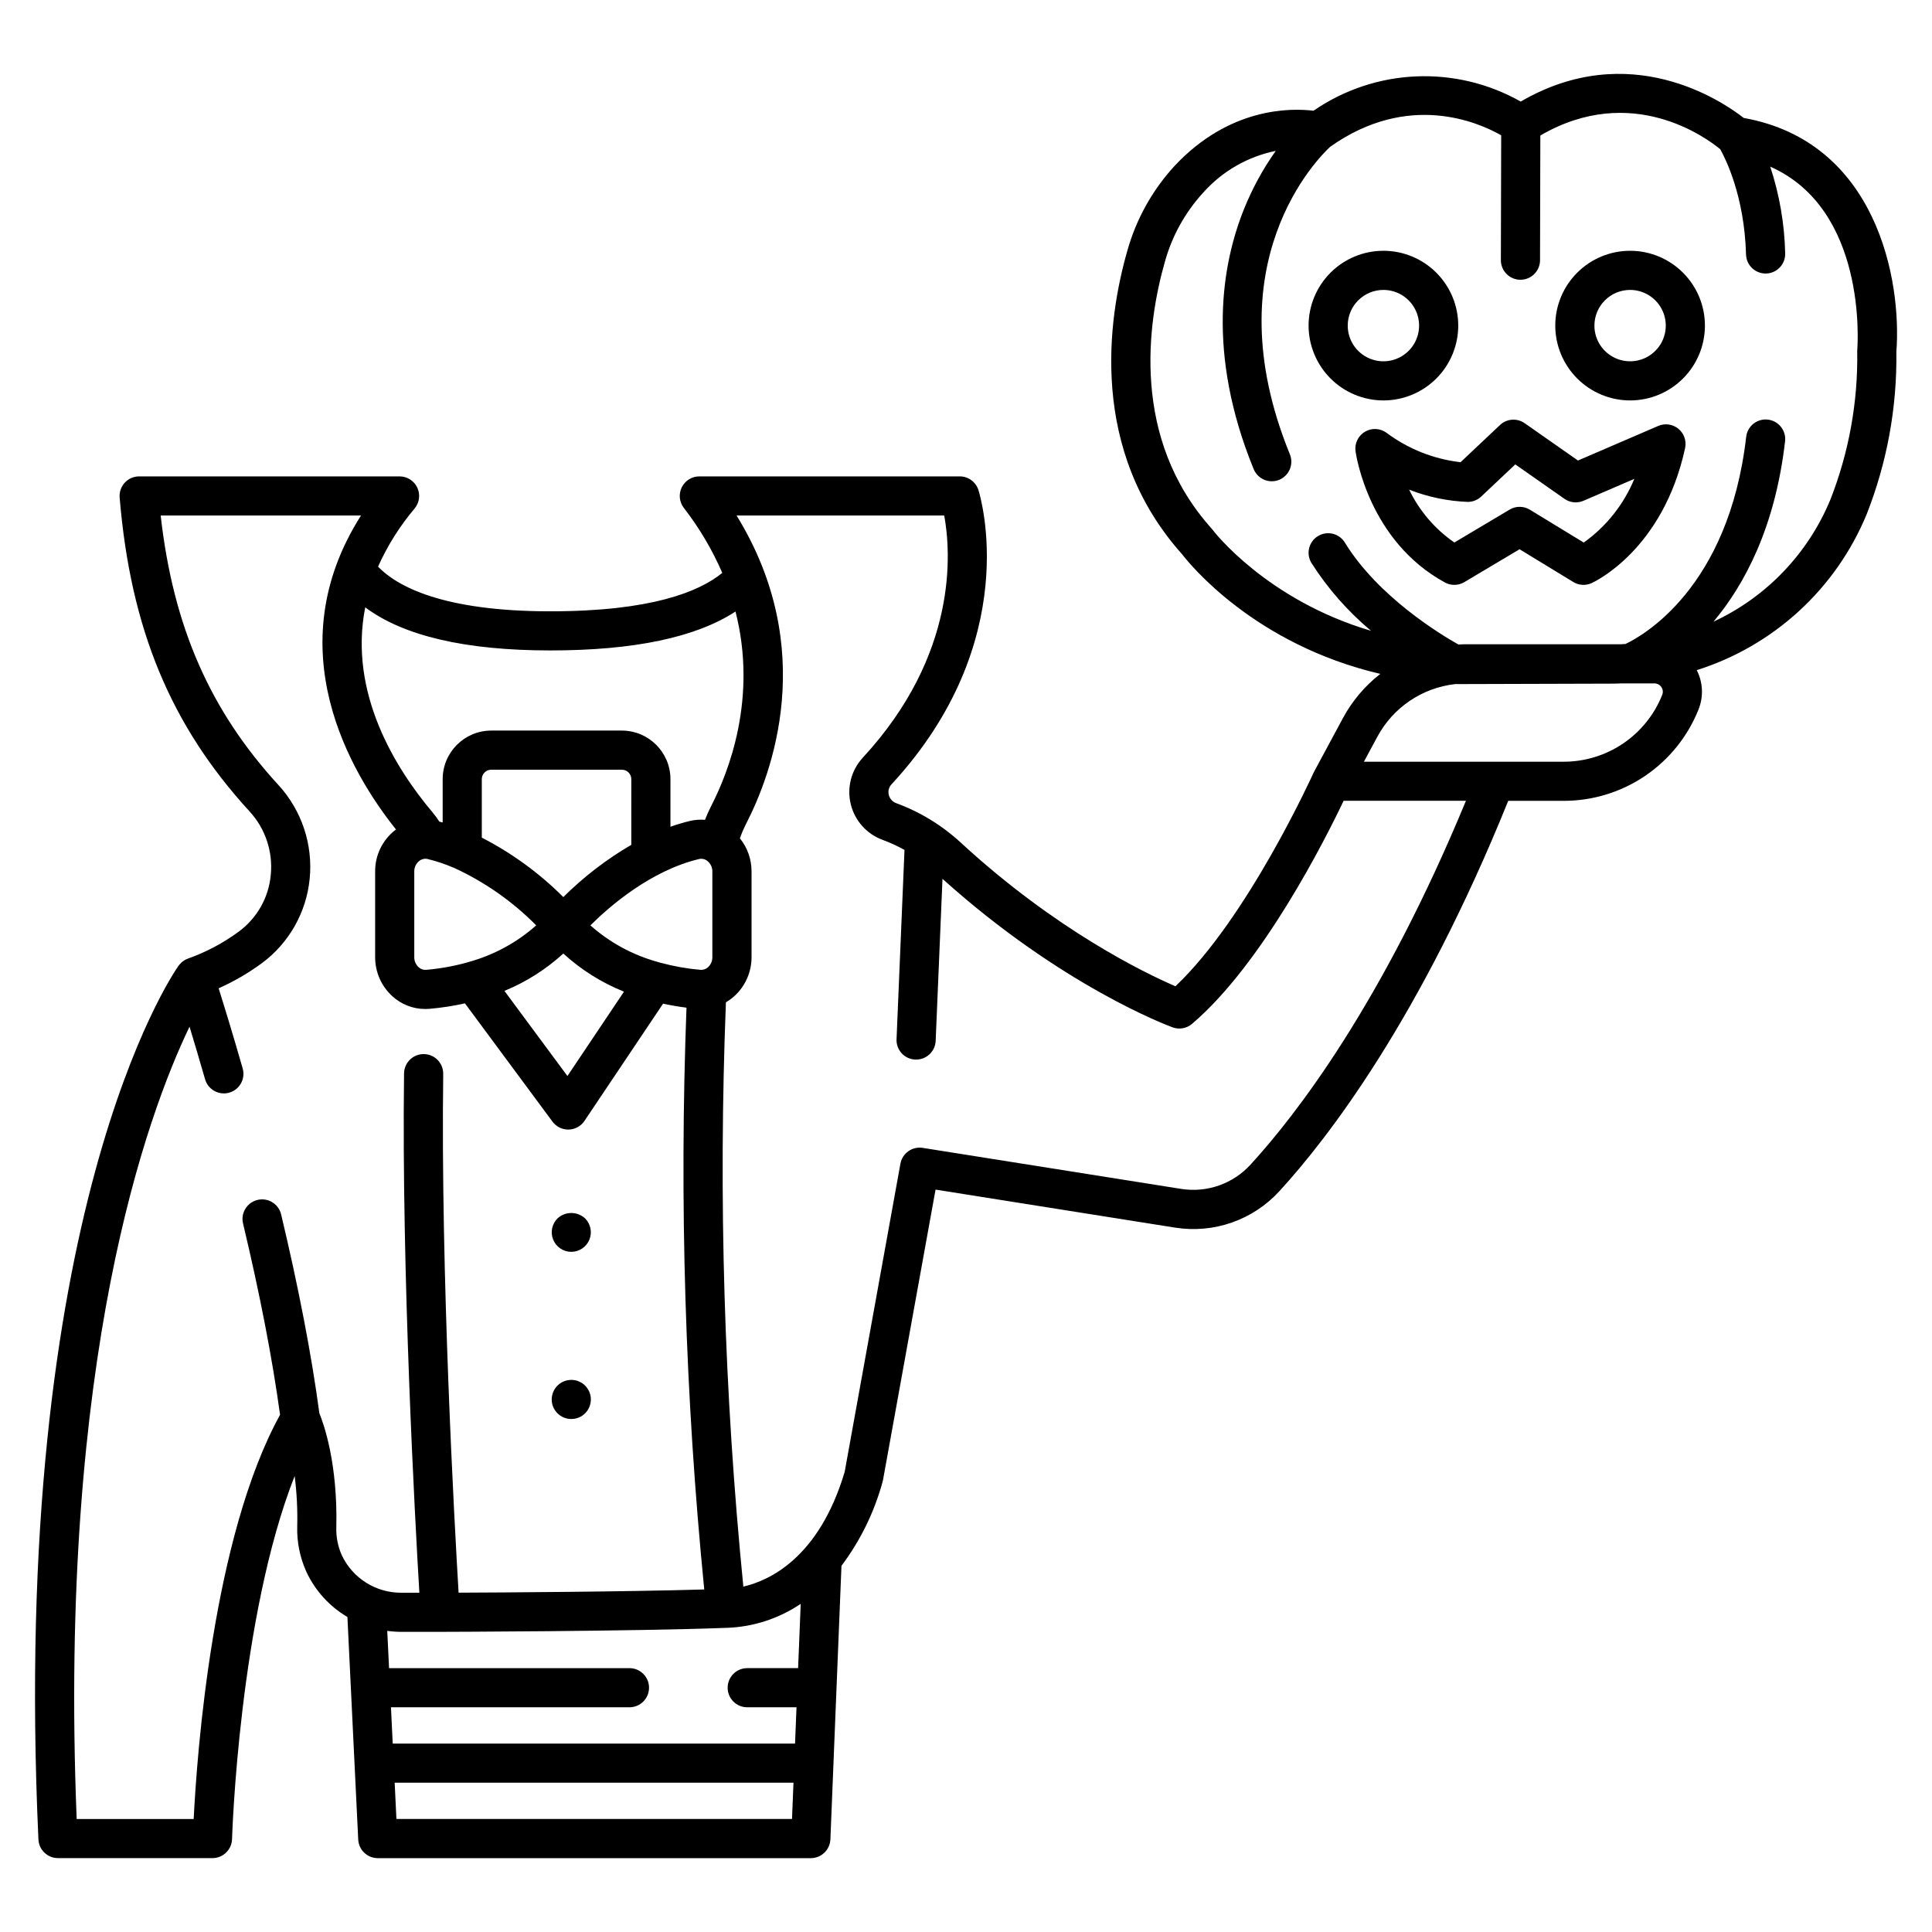 <?xml version="1.0" encoding="UTF-8"?>
<!-- Uploaded to: SVG Repo, www.svgrepo.com, Generator: SVG Repo Mixer Tools -->
<svg fill="#000000" width="800px" height="800px" version="1.1" viewBox="144 144 512 512" xmlns="http://www.w3.org/2000/svg">
 <g>
  <path d="m159.36 636.42h40.945c2.809 0 5.106-2.234 5.188-5.039 0.02-0.656 1.844-58.816 16.598-96.227h-0.004c0.566 4.434 0.793 8.902 0.68 13.371-0.113 4.047 0.68 8.066 2.316 11.77l0.137 0.297h-0.004c2.328 4.981 6.113 9.137 10.852 11.926l2.863 58.977v-0.004c0.137 2.766 2.418 4.941 5.188 4.938h114.76c2.781 0 5.07-2.195 5.184-4.977l2.934-72.496c4.996-6.652 8.688-14.191 10.883-22.215 0.055-0.176 0.098-0.355 0.129-0.539l13.922-76.945 63.48 10.078v-0.004c10.254 1.633 20.645-2 27.648-9.668 12.691-13.832 37.246-45.516 60.637-103.43h14.621c7.707 0.02 15.238-2.277 21.625-6.594 6.383-4.316 11.324-10.449 14.18-17.609 1.363-3.379 1.195-7.188-0.465-10.434 20.367-6.422 36.852-21.535 45.012-41.27 5.41-13.715 8.086-28.352 7.887-43.094 1.453-18.969-5.199-55.672-40.445-61.973-5.777-4.512-30.281-21.109-59.105-4.344-8.461-4.785-18.094-7.094-27.805-6.668-9.711 0.43-19.105 3.582-27.109 9.098-6.082-0.742-22.266-0.914-36.789 14.59-5.922 6.434-10.23 14.18-12.574 22.602-5.188 18.156-10.164 52.707 14.539 80.348 1.973 2.57 19.211 23.918 52.531 31.703l-0.004-0.004c-4.078 3.18-7.453 7.172-9.906 11.723l-7.684 14.277c-0.035 0.062-0.055 0.125-0.086 0.191-0.031 0.062-0.055 0.09-0.074 0.141-0.18 0.395-17.398 38.379-36.547 56.457-7.977-3.445-31.711-14.852-56.926-38.113l-0.004-0.004c-4.953-4.559-10.758-8.098-17.078-10.418-0.98-0.359-1.715-1.188-1.953-2.203-0.254-0.984 0.016-2.027 0.715-2.769 35.16-38.031 23.551-76.387 23.039-78-0.684-2.156-2.684-3.617-4.941-3.621h-69.023c-1.977 0-3.777 1.125-4.652 2.894-0.871 1.773-0.664 3.887 0.539 5.453 4.106 5.293 7.531 11.082 10.195 17.227-6.18 5.055-19 10.184-45.562 10.184-28.699 0-40.688-6.688-45.664-11.836v0.004c2.492-5.57 5.754-10.762 9.695-15.422 1.285-1.547 1.562-3.699 0.707-5.519-0.855-1.82-2.684-2.984-4.695-2.984h-69.016c-1.453 0-2.836 0.609-3.816 1.676-0.984 1.066-1.473 2.496-1.352 3.941 2.883 34.719 13.512 60.383 34.473 83.215h-0.004c4.152 4.539 6.18 10.625 5.582 16.746-0.535 6.023-3.644 11.523-8.527 15.094-4.102 3.016-8.621 5.414-13.418 7.113-0.273 0.098-0.539 0.219-0.793 0.363-0.078 0.043-0.148 0.098-0.223 0.148-0.188 0.117-0.367 0.242-0.539 0.383-0.086 0.07-0.172 0.148-0.25 0.223-0.148 0.141-0.289 0.289-0.418 0.445-0.066 0.082-0.137 0.16-0.199 0.242-0.027 0.035-0.059 0.066-0.086 0.105-1.828 2.598-44.723 65.578-37.125 231.53 0.129 2.769 2.414 4.953 5.188 4.949zm101.3-59.965h0.012c0.512 0 51.512-0.125 75.754-1.059h0.172c7-0.234 13.793-2.441 19.598-6.363l-0.688 17.039h-13.484l-0.004 0.004c-2.863 0-5.184 2.32-5.184 5.184 0 2.867 2.32 5.188 5.184 5.188h13.066l-0.391 9.617h-106.62l-0.465-9.617h63.203c2.863 0 5.188-2.32 5.188-5.188 0-2.863-2.324-5.184-5.188-5.184h-63.707l-0.48-9.879c1.25 0.172 2.508 0.258 3.769 0.262zm-11.605 49.59-0.465-9.613h105.69l-0.387 9.613zm216.38-341.55c-0.098-0.129-0.199-0.254-0.309-0.375-21.531-23.957-17.027-54.598-12.426-70.73 1.891-6.836 5.379-13.125 10.172-18.355 5.043-5.66 11.785-9.539 19.215-11.051-3.391 4.785-6.211 9.949-8.398 15.387-5.801 14.387-10.078 38.016 2.519 68.887 0.508 1.289 1.512 2.32 2.785 2.863 1.273 0.547 2.715 0.559 3.996 0.035 1.281-0.523 2.301-1.539 2.832-2.82s0.527-2.719-0.012-3.996c-20.676-50.703 7.75-78.715 10.715-81.453 20.656-14.617 39.148-6.539 45.305-3.035l-0.082 33.086v0.004c-0.004 1.375 0.539 2.695 1.512 3.668 0.969 0.977 2.289 1.527 3.664 1.527h0.012c2.859 0 5.18-2.312 5.188-5.172l0.082-33.059c24.289-14.117 44.18 0.742 47.672 3.637 1.332 2.371 6.406 12.316 6.84 27.906v-0.004c0.082 2.809 2.379 5.039 5.188 5.039h0.148c2.863-0.082 5.117-2.465 5.039-5.328-0.176-7.816-1.512-15.566-3.965-22.996 25.586 11.301 23.199 46.789 23.07 48.453-0.012 0.137-0.016 0.277-0.016 0.414v0.004c0.223 13.453-2.191 26.82-7.102 39.348-5.902 14.301-16.965 25.855-30.992 32.375 8.18-9.754 16.32-24.883 18.969-47.75 0.172-1.375-0.211-2.762-1.062-3.852-0.855-1.09-2.109-1.793-3.488-1.953-1.375-0.16-2.758 0.238-3.84 1.105-1.082 0.863-1.77 2.129-1.914 3.508-4.66 40.211-27.672 52.82-31.996 54.852-0.387 0.023-0.773 0.051-1.16 0.066h-40.926c-0.73 0-1.453 0.031-2.176 0.074-4.672-2.625-21.305-12.668-30.094-27.016v-0.004c-1.496-2.441-4.691-3.207-7.133-1.711s-3.211 4.688-1.715 7.129c4.312 6.766 9.637 12.824 15.789 17.973-27.699-8.168-41.75-26.453-41.914-26.68zm43.586 54.734v0.004c4.164-7.742 11.863-12.953 20.598-13.941l41.344-0.121c0.977 0 1.945-0.023 2.914-0.066h8.559-0.004c0.742-0.004 1.434 0.363 1.852 0.977 0.414 0.617 0.496 1.395 0.215 2.082-2.09 5.238-5.703 9.727-10.375 12.883-4.672 3.152-10.188 4.832-15.824 4.816h-52.852zm-114.79-58.613c1.77 9.641 3.746 36.781-21.609 64.207h0.004c-3.039 3.305-4.231 7.91-3.172 12.273 1.055 4.363 4.215 7.918 8.43 9.469 2.004 0.742 3.945 1.633 5.816 2.668l-2.106 50.168h-0.004c-0.059 1.375 0.434 2.715 1.363 3.731 0.934 1.012 2.227 1.613 3.602 1.668h0.223-0.004c2.781 0.004 5.07-2.188 5.188-4.965l1.805-42.938c31.574 28.414 59.781 38.922 60.992 39.363 1.754 0.641 3.715 0.289 5.137-0.922 18.684-15.879 35.293-48.855 40.18-59.125h32.414c-22.285 53.938-45.152 83.41-57.086 96.414v0.004c-4.656 5.098-11.559 7.516-18.375 6.438l-68.496-10.871c-2.785-0.441-5.414 1.422-5.914 4.199l-14.773 81.664c-6.793 22.797-19.961 28.816-26.852 30.402v-0.004c-5.106-51.449-6.648-103.19-4.617-154.85 0.824-0.48 1.598-1.047 2.305-1.691 2.871-2.648 4.496-6.379 4.484-10.285v-22.672c0.016-3.199-1.07-6.305-3.082-8.793 0.453-1.32 1-2.609 1.637-3.852 6.816-13.23 19.262-46.305-2.519-81.703zm-75.137 118.54c-0.219-0.082-0.445-0.148-0.676-0.199-6.652-1.816-12.797-5.144-17.957-9.723 5.137-5.106 15.953-14.484 28.758-17.574 0.797-0.195 1.637 0 2.269 0.523 0.836 0.68 1.312 1.707 1.293 2.785v22.688c0.016 0.996-0.391 1.953-1.117 2.637-0.543 0.523-1.285 0.785-2.039 0.723-3.559-0.309-7.082-0.934-10.531-1.867zm-51.316-0.09h0.004c-3.547 0.98-7.172 1.633-10.84 1.949-0.75 0.062-1.492-0.199-2.035-0.723-0.727-0.684-1.133-1.641-1.121-2.637v-22.695c-0.02-1.078 0.457-2.106 1.297-2.785 0.465-0.379 1.047-0.59 1.648-0.602 0.207 0 0.418 0.027 0.621 0.078 2.422 0.594 4.793 1.395 7.082 2.391 0.023 0.012 0.051 0.023 0.074 0.035v-0.004c8.047 3.723 15.359 8.855 21.594 15.156-5.144 4.566-11.27 7.887-17.906 9.707-0.141 0.027-0.277 0.078-0.414 0.121zm43.523-31.176h0.004c-6.574 3.828-12.629 8.48-18.02 13.844-6.34-6.34-13.625-11.656-21.602-15.754v-15.5c0-1.379 1.121-2.496 2.5-2.5h34.621c1.379 0.004 2.496 1.121 2.5 2.5zm-18.016 28.805c4.707 4.305 10.156 7.731 16.078 10.105l-14.988 22.355-16.695-22.559c5.742-2.359 11.023-5.711 15.605-9.902zm-3.445-80.324c22.168 0 38.609-3.465 49.074-10.309 5.863 22.887-1.777 42.469-6.43 51.504-0.613 1.203-1.164 2.438-1.652 3.695-1.355-0.113-2.723-0.008-4.047 0.309-1.727 0.422-3.434 0.93-5.109 1.523v-12.613c-0.008-7.106-5.766-12.859-12.871-12.871h-34.621c-7.106 0.012-12.863 5.766-12.871 12.871v11.488c-0.289-0.078-0.578-0.152-0.871-0.227-0.559-0.863-1.168-1.691-1.828-2.481-9.812-11.645-22.289-31.633-17.824-54.312 10.125 7.578 26.543 11.422 49.051 11.422zm-95.613 99.711c1.176 3.863 2.57 8.543 4.102 13.875 0.367 1.332 1.254 2.465 2.461 3.144 1.207 0.676 2.637 0.844 3.969 0.461 1.332-0.383 2.453-1.281 3.117-2.496s0.816-2.644 0.422-3.973c-2.668-9.316-4.957-16.727-6.359-21.18 4.035-1.801 7.867-4.027 11.43-6.641 7.227-5.344 11.844-13.5 12.703-22.445 0.883-9.055-2.121-18.059-8.266-24.77-18.16-19.785-27.906-42-31.227-71.445h53.09c-22.398 35.207-2.703 68.227 9.281 83.215-0.094 0.07-0.191 0.129-0.285 0.199-3.344 2.641-5.281 6.676-5.25 10.934v22.688c-0.012 3.906 1.613 7.637 4.484 10.289 2.391 2.219 5.531 3.457 8.793 3.457 0.387 0 0.777-0.016 1.168-0.051 3.148-0.277 6.273-0.758 9.355-1.445l23.199 31.344c0.98 1.32 2.527 2.102 4.168 2.102h0.125c1.684-0.039 3.246-0.895 4.184-2.297l20.828-31.07c2.148 0.469 4.227 0.812 6.203 1.062h0.004c-1.938 51.441-0.363 102.96 4.707 154.18-20.477 0.609-52.879 0.801-65.102 0.852-1.094-18.297-4.766-84.594-4.074-137.48h-0.004c0.039-2.863-2.254-5.215-5.117-5.25h-0.07c-2.84 0-5.152 2.281-5.188 5.117-0.688 52.633 2.914 118.38 4.055 137.63h-4.742c-3.293 0.023-6.527-0.891-9.32-2.637-2.797-1.746-5.035-4.25-6.453-7.227l-0.086-0.191h-0.004c-1-2.289-1.48-4.773-1.402-7.269 0.387-16.938-3.309-27.359-4.492-30.246-2.062-15.391-5.465-33.105-10.133-52.691v0.004c-0.664-2.789-3.465-4.508-6.25-3.844-2.785 0.664-4.508 3.461-3.844 6.246 4.492 18.844 7.781 35.871 9.809 50.699-17.844 32.41-22.02 89.73-22.891 107.12l-31.008 0.004c-4.898-122.37 18.758-186.8 29.91-209.98z"/>
  <path d="m510.62 250.12c5.258 0 10.301-2.09 14.02-5.809s5.809-8.766 5.809-14.023c0-5.258-2.09-10.301-5.809-14.02s-8.762-5.809-14.02-5.809c-5.262 0-10.305 2.09-14.023 5.809s-5.809 8.762-5.809 14.02c0.008 5.258 2.102 10.297 5.816 14.016 3.719 3.719 8.758 5.809 14.016 5.816zm0-29.285v-0.004c3.824 0.004 7.273 2.305 8.734 5.84 1.465 3.535 0.656 7.602-2.051 10.305-2.703 2.707-6.769 3.516-10.305 2.051-3.531-1.465-5.836-4.914-5.836-8.738 0.004-5.219 4.234-9.449 9.457-9.457z"/>
  <path d="m575.99 250.12c5.262 0 10.305-2.09 14.023-5.809s5.809-8.762 5.809-14.023c0-5.258-2.09-10.301-5.809-14.02s-8.762-5.809-14.023-5.809c-5.258 0-10.301 2.09-14.02 5.809s-5.809 8.762-5.809 14.02c0.008 5.258 2.098 10.297 5.816 14.016 3.719 3.715 8.758 5.809 14.012 5.816zm0-29.285v-0.004c3.828 0 7.273 2.305 8.738 5.84 1.465 3.531 0.656 7.602-2.051 10.305-2.703 2.707-6.769 3.516-10.305 2.051s-5.836-4.914-5.836-8.738c0.004-5.219 4.234-9.449 9.453-9.457z"/>
  <path d="m505.75 258.4c-1.812 1.059-2.809 3.106-2.519 5.184 0.133 0.965 3.477 23.758 23.691 34.785 1.609 0.875 3.559 0.84 5.133-0.098l14.641-8.715 14.246 8.684v0.004c1.461 0.891 3.269 1 4.828 0.297 0.77-0.348 18.949-8.809 24.801-35.805 0.41-1.898-0.273-3.867-1.773-5.102-1.5-1.234-3.566-1.527-5.348-0.758l-21.27 9.168-14.129-9.891v0.004c-2.016-1.414-4.746-1.215-6.535 0.473l-10.453 9.859c-7.086-0.812-13.836-3.484-19.559-7.746-1.672-1.27-3.945-1.406-5.754-0.344zm27.223 18.609c1.324 0 2.594-0.504 3.559-1.414l9.031-8.523 13.039 9.125v0.004c1.473 1.031 3.375 1.227 5.027 0.512l13.484-5.812c-2.793 6.777-7.438 12.629-13.41 16.883l-14.281-8.711c-1.641-1-3.699-1.012-5.352-0.027l-14.652 8.723h-0.004c-5.137-3.555-9.262-8.379-11.98-14.004 4.961 1.945 10.215 3.043 15.539 3.246z"/>
  <path d="m295.39 475.75c2.098 0 3.988-1.262 4.789-3.195 0.805-1.938 0.367-4.164-1.113-5.652-2.066-1.926-5.269-1.926-7.336 0-1.477 1.484-1.918 3.711-1.117 5.644 0.801 1.934 2.684 3.199 4.777 3.203z"/>
  <path d="m295.39 520.05c1.379 0.008 2.703-0.535 3.676-1.512 0.973-0.973 1.52-2.297 1.512-3.672 0-0.34-0.031-0.676-0.09-1.008-0.074-0.336-0.172-0.66-0.297-0.98-0.133-0.312-0.297-0.609-0.488-0.887-0.184-0.285-0.395-0.547-0.637-0.785-0.242-0.242-0.504-0.461-0.785-0.652-0.289-0.184-0.59-0.34-0.902-0.477-0.309-0.133-0.633-0.234-0.965-0.297-1.699-0.336-3.457 0.199-4.684 1.426-0.238 0.238-0.457 0.504-0.652 0.785-0.18 0.281-0.34 0.578-0.473 0.887-0.121 0.32-0.223 0.645-0.297 0.98-0.062 0.332-0.098 0.668-0.102 1.008 0 2.863 2.324 5.184 5.188 5.184z"/>
 </g>
</svg>